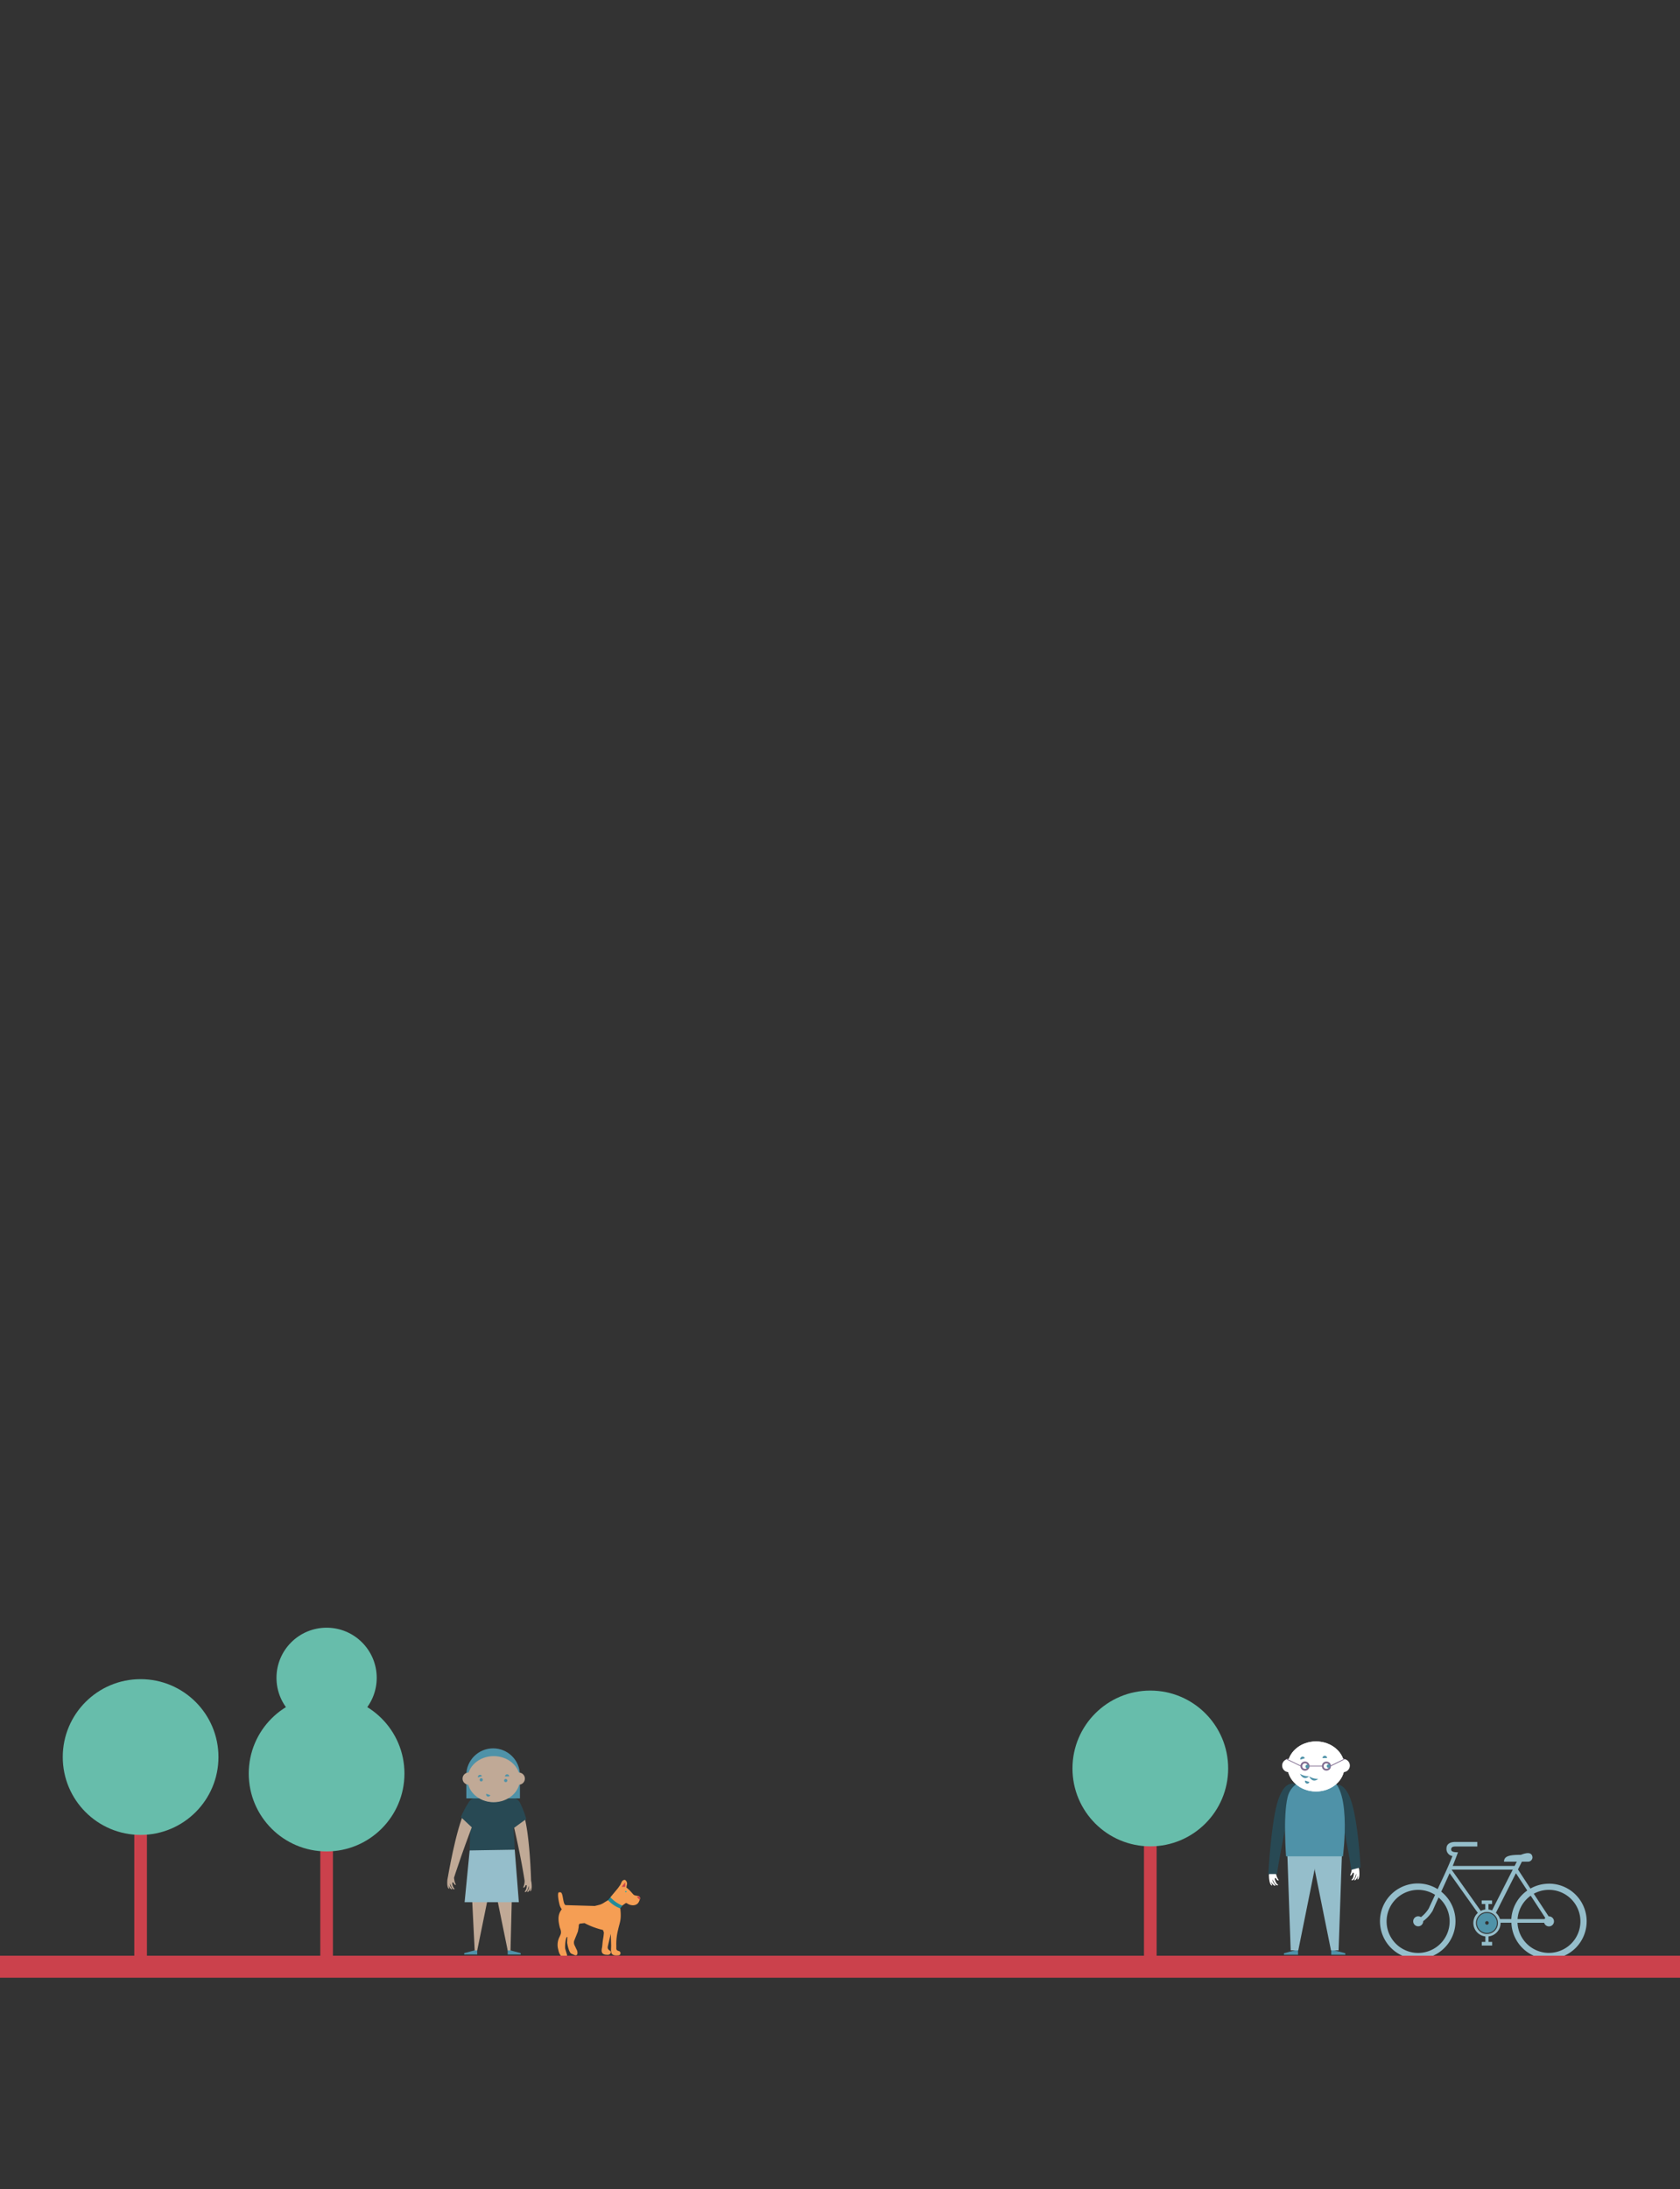 <svg id="Capa_1" data-name="Capa 1" xmlns="http://www.w3.org/2000/svg" width="942" height="1227" viewBox="0 0 942 1227"><rect x="0" y="0" width="942" height="1227" fill="#333333" stroke="none"/><defs><style>.cls-1{fill:#4f92a8}.cls-2{fill:#95becb}.cls-3{fill:#fff}.cls-4{fill:#284954}.cls-5{fill:none;stroke:#806c90;stroke-miterlimit:10}.cls-6{fill:#806c90}.cls-7{fill:#c0a996}.cls-8{fill:#218b9a}.cls-9{fill:#f59e54}.cls-10{fill:#cb414c}.cls-11{fill:#00b3ba}.cls-12{fill:#67bdab}</style></defs><title>04-people1</title><path class="cls-1" d="M727.85 1095.56h-7.91v-.85l7.91-2.06v2.91z"/><path class="cls-2" d="M721.8 1038.31l1.9 54.79h4.27l11.47-56.86-17.64 2.07z"/><path class="cls-1" d="M746.42 1095.56h7.91v-.85l-7.91-2.06v2.91z"/><path class="cls-2" d="M752.47 1038.31l-1.9 54.79h-4.27l-11.47-56.86 17.64 2.07z"/><path class="cls-3" d="M716.79 1053.43a8.94 8.94 0 0 1-1.2-2.75 2 2 0 0 0-.15-.51 2.06 2.06 0 0 0-3.93.65 1.89 1.89 0 0 0 0 .31c0 .71.17 4.82 1.45 5.53.88.49-.17-1-.34-2a7 7 0 0 0 1 1.41c1.11 1.2 2 1.09 1-.14-1.23-1.4-1.18-2.6-1.12-2.51.17.25.05.17.83 1.56 1.48 2.55 3 1.65 1.85 1-.7-.4-1.48-2.78-1.38-3.09s.44-.53.75 0c.8 1.54 1.8 1.01 1.24.54z"/><path class="cls-4" d="M726.62 1000.1s-5.78-3.45-9.84 8.43-5.61 41.81-5.61 41.81H716s2.73-20.09 10.62-50.24z"/><path class="cls-3" d="M757.16 1050.71a8.94 8.94 0 0 0 .76-2.9 2 2 0 0 1 .07-.53 2.06 2.06 0 0 1 4 0 1.89 1.89 0 0 1 .07.31c.14.7.58 4.79-.57 5.69-.79.62 0-1 0-2a7 7 0 0 1-.74 1.55c-.91 1.36-1.84 1.39-1 0 1-1.57.76-2.75.72-2.65-.13.28 0 .17-.58 1.67-1.06 2.75-2.74 2.11-1.67 1.25.63-.5 1-3 .89-3.27s-.52-.45-.74.08c-.62 1.72-1.69 1.35-1.21.8z"/><path class="cls-4" d="M747.7 1000.67s5.78-3.45 9.84 8.43 5.35 37.51 5.35 37.51l-5.23 1.39s-2.07-17.18-9.96-47.33z"/><path class="cls-1" d="M737.27 996.83s-12.66-.39-15.29 10.44-.86 33.15-.86 33.15H753s5.86-44.22-10.18-43.73z"/><ellipse class="cls-3" cx="737.9" cy="990.04" rx="15.99" ry="14.03"/><ellipse class="cls-3" cx="737.9" cy="990.04" rx="15.99" ry="14.03"/><circle class="cls-3" cx="722.61" cy="989.54" r="3.7"/><circle class="cls-3" cx="753.19" cy="989.54" r="3.7"/><circle class="cls-5" cx="731.73" cy="989.84" r="2.07"/><circle class="cls-5" cx="743.74" cy="989.84" r="2.03"/><path class="cls-6" d="M733.8 989.63h7.76v.41h-7.76zM729.67 989.93c0-.12-.4-.42-.9-.66l-6.71-3.27c-.49-.24-.93-.35-1-.25s.34.39.83.63l6.84 3.34c.53.28.94.33.94.21zM754.22 985.73c0 .11-.33.4-.83.64l-6.73 3.36c-.49.25-.89.33-.89.18s.4-.47.9-.71l6.58-3.22c.49-.25.93-.36.97-.25z"/><circle class="cls-1" cx="732.98" cy="990.04" r=".98"/><path class="cls-1" d="M729.18 986.19a1.28 1.28 0 1 1 2.45-.75z"/><circle class="cls-1" cx="744.91" cy="989.84" r=".98"/><path class="cls-1" d="M741.56 985.36a1.28 1.28 0 1 1 2.56-.06zM739.11 997a9.6 9.6 0 0 1-5.08-1.41s1.8 4.19 5.08 1.41zM734 995.56a9.6 9.6 0 0 1-5.08-1.41s1.83 4.23 5.08 1.41zM734.22 998.77a1.28 1.28 0 1 1-2.43-.81z"/><path class="cls-2" d="M868.52 1055.75a21 21 0 0 0-10.38 2.73l-7-10.72 2.21-4.36h3.51a2.46 2.46 0 0 0 2.43-2.47c-.31-2.74-2.71-2.85-6.53-1.37-6.26 0-9.44.66-9.44 3.84h7.18l-1.22 2.4h-34.71c1-2.52 2-5.07 2.95-7.67-1.8 0-3.83-.11-3.83-1.57s1.26-1.62 2.19-1.67h12.47v-2.53h-12.46c-2.66 0-4.82 1.08-4.82 3.6a4 4 0 0 0 3.34 4.3c-3.37 8.43-6.23 14-8.29 18.54a21.17 21.17 0 1 0 2 1.41c1.58-3.43 3.17-6.87 4.68-10.34l15.83 22.24a7.61 7.61 0 0 0 4.23 13.2v3.06h-2v2.05h5.8v-2.05h-2v-3.07a7.61 7.61 0 0 0 6.74-7.55v-.13h6.06a21.11 21.11 0 1 0 21.09-21.89zm-55.69 21.12a17.67 17.67 0 1 1-8.16-14.88c-1.22 2.65-2.36 5.07-3.57 7.68a18.05 18.05 0 0 1-4.36 4.82 2.8 2.8 0 1 0 1.26 2.34v-.08a20.92 20.92 0 0 0 5.36-5.91v-.06c1.06-2.45 2.16-4.88 3.27-7.3a17.6 17.6 0 0 1 6.2 13.39zm45.47-14.39l8.17 12.47a2.85 2.85 0 0 0-.45.64h-15.1a17.62 17.62 0 0 1 7.38-13.12zm-44.39-14.61h34.3l-11.59 22.86a7.53 7.53 0 0 0-2-.51v-3.06h2v-2.05h-5.8v2.05h2v3.06a7.54 7.54 0 0 0-2.53.76zm19.85 36.06a6.15 6.15 0 1 1 6.15-6.15 6.15 6.15 0 0 1-6.15 6.14zm7.29-8.33a7.62 7.62 0 0 0-2.27-3.53l11.22-22.2 6.36 9.7a21.1 21.1 0 0 0-8.95 16h-6.4zm27.47 18.93a17.65 17.65 0 0 1-17.63-16.88h14.94a2.81 2.81 0 1 0 2.69-3.59h-.17l-8.35-12.68a17.66 17.66 0 1 1 8.48 33.14z"/><path class="cls-1" d="M833.76 1072.15a5.62 5.62 0 1 0 5.61 5.62 5.62 5.62 0 0 0-5.61-5.62zm0 6.57a1 1 0 1 1 1-1 1 1 0 0 1-1 1.01zM267.58 1095.43h-7.28v-.79l7.28-1.89v2.68z"/><path class="cls-7" d="M263.64 1042.64l2.52 50.53h1.42l10.67-52.33-14.61 1.8z"/><path class="cls-1" d="M284.67 1095.43h7.28v-.79l-7.28-1.89v2.68z"/><path class="cls-7" d="M287.5 1043.23l-1.25 49.94h-1.58L274 1040.84l13.5 2.39z"/><path class="cls-4" d="M288.61 1036.68s-.81-30.86-6.62-30.86l-5.87-1.24s-11 .17-12.17 14.94c-.32 4.18-.61 17.58-.61 17.58z"/><path class="cls-2" d="M263.35 1037.1l-2.84 29.02h30.42l-2.32-29.44"/><path class="cls-7" d="M270.75 1008.27s-4.86-3.83-10 6.53-9.72 37.85-9.72 37.85h3.47s5.5-17.8 16.25-44.38z"/><path class="cls-4" d="M272 1008c-.26 0-6.28-2.21-9 1.87a56 56 0 0 0-4.6 8.53l7.74 7.27z"/><path class="cls-7" d="M255.47 1056a8.23 8.23 0 0 1-.77-2.65 1.88 1.88 0 0 0-.08-.49 1.9 1.9 0 0 0-3.66.13 1.74 1.74 0 0 0-.06.28c-.11.64-.41 4.42.67 5.22.74.55 0-.94-.08-1.86a6.42 6.42 0 0 0 .72 1.4c.87 1.22 1.73 1.23.89 0a3.13 3.13 0 0 1-.73-2.42c.12.25 0 .16.58 1.52 1 2.5 2.57 1.87 1.57 1.11a5.16 5.16 0 0 1-.9-3c.11-.23.47-.43.69.05.69 1.57 1.62 1.2 1.16.71zM284.34 1008.36s5.31-3.17 9.06 7.76 4.39 38 4.39 38l-3.59.27s-2.6-18.29-9.86-46.03z"/><path class="cls-4" d="M282.91 1007.47c.25.05 6.51-1.38 8.71 3a56 56 0 0 1 3.47 9l-8.54 6.21z"/><path class="cls-7" d="M293.49 1057.53a8.23 8.23 0 0 0 .64-2.68 1.88 1.88 0 0 1 .06-.49 1.9 1.9 0 0 1 3.66 0 1.74 1.74 0 0 1 .07.28c.14.64.62 4.4-.42 5.25-.72.58 0-.94 0-1.86a6.42 6.42 0 0 1-.65 1.44c-.81 1.26-1.67 1.31-.89 0a3.13 3.13 0 0 0 .61-2.45c-.11.26 0 .16-.5 1.55-.93 2.55-2.48 2-1.51 1.18a5.16 5.16 0 0 0 .76-3c-.12-.23-.49-.41-.68.09-.59 1.53-1.58 1.16-1.15.69z"/><circle class="cls-1" cx="276.5" cy="994.93" r="15.04"/><path class="cls-1" d="M261.47 995.11h30.07v12.82h-30.07z"/><ellipse class="cls-7" cx="276.83" cy="997.16" rx="14.71" ry="12.91"/><circle class="cls-7" cx="262.76" cy="996.86" r="3.41"/><circle class="cls-7" cx="290.9" cy="996.86" r="3.41"/><circle class="cls-1" cx="269.83" cy="997.53" r=".9"/><path class="cls-1" d="M268 996.18a1.18 1.18 0 0 1 2.25-.69z"/><circle class="cls-1" cx="283.56" cy="997.92" r=".9"/><path class="cls-1" d="M283.16 995.66a1.18 1.18 0 1 1 2.36-.05zM274.91 1006.11a1.18 1.18 0 1 1-2.24-.74z"/><path class="cls-8" d="M340.93 1064.97l1.32-1.57h2l3.29 2.54 1.03 1.08.41 1.06-1.22 1.51-6.83.81v-5.43z"/><path class="cls-9" d="M347.1 1095.86c-5.37.74-4.44-2.15-4.43-5.48l-.19-6.52-1.5 6.26c-.27 1.19-.61 2.28 1.06 3.19 1.17 1.06-.2 2.5-1.48 2.29-3.92.05-3.3-2.54-2.93-4.38l.27-2.66c.19-1.81.56-2.94.7-5.47l-.5-1.39a43.76 43.76 0 0 1-10.36-3.87l-2.36.27c-1.07.14-.81 1.4-.95 2.21l-.39 2.21-2 5-.16.44a3.66 3.66 0 0 0 .36 2.45l1 2.12c.79 1.21 1 4.16-1.22 3.17l-1.62-.72c-1.15-.49-2-3.74-2.38-6.09l.1-3.29c-1-.33-1.52 5.58-1.14 6.81l.94 3.09c.29 1-.87 1.33-1.69 1.31-1.91 0-2.72-2-3.09-3.63l-.29-1.22a9.72 9.72 0 0 1 .87-6.38l.46-1c.92-2-.12-3.52-.35-4.55-.75-3.34-1.35-6.58 1-9.73l.16-.22a8.44 8.44 0 0 1-1.09-2.05c-.82-2.84-1.52-7.49-.42-7.47h.72c1.85 0 1.16 7.67 3.37 7.21l15.91.47 2.8-.7a10.9 10.9 0 0 0 2.85-1.45l1.84-1.09a17.22 17.22 0 0 0 6.84 4.61c.7 6.25-.24 7.61-1.1 11.32l-.35 1.5a32.39 32.39 0 0 0-.78 8.13v1.28c-.06 1.31.69 1.42 1.72 1.76a1.27 1.27 0 0 1-.2 2.28zM351.2 1057.87a19.78 19.78 0 0 1 2.8 2.65l1.08 1.21c.7.76 1.8.69 2.77.9l.34.07c1.05.58.69 1.7.33 2.54l-.23.53c-1.05 2.4-4 2.53-6.11 1.35l-.93-.52h-.32l-.66.43-1.37 1a19.85 19.85 0 0 1-6.65-4.67l4.21-5.06 1.42-2 .29-.65.33-.72c.27-.8 1.31-1.57 2.06-1.24a2.48 2.48 0 0 1 1 2.44l-.2.81-.11.87z"/><path class="cls-10" d="M348.59 1057.5h1.98v-2.51l-1.98 2.51z"/><circle class="cls-11" cx="350.93" cy="1060.18" r=".36"/><path class="cls-10" d="M358.19 1062.71l-1.09.48 1.59 1.64s.71-1.5-.5-2.12zM75.3 984.76h7.09v112.49H75.3z"/><circle class="cls-12" cx="78.84" cy="984.76" r="43.65"/><path class="cls-10" d="M641.45 991.16h7.09v112.49h-7.09z"/><circle class="cls-12" cx="645" cy="991.16" r="43.65"/><path class="cls-10" d="M179.59 994.01h7.09v112.49h-7.09z"/><circle class="cls-12" cx="183.13" cy="994.01" r="43.65"/><circle class="cls-12" cx="183.13" cy="940.37" r="28.1"/><path class="cls-10" d="M-1.05 1096.12h944v12.33h-944z"/></svg>